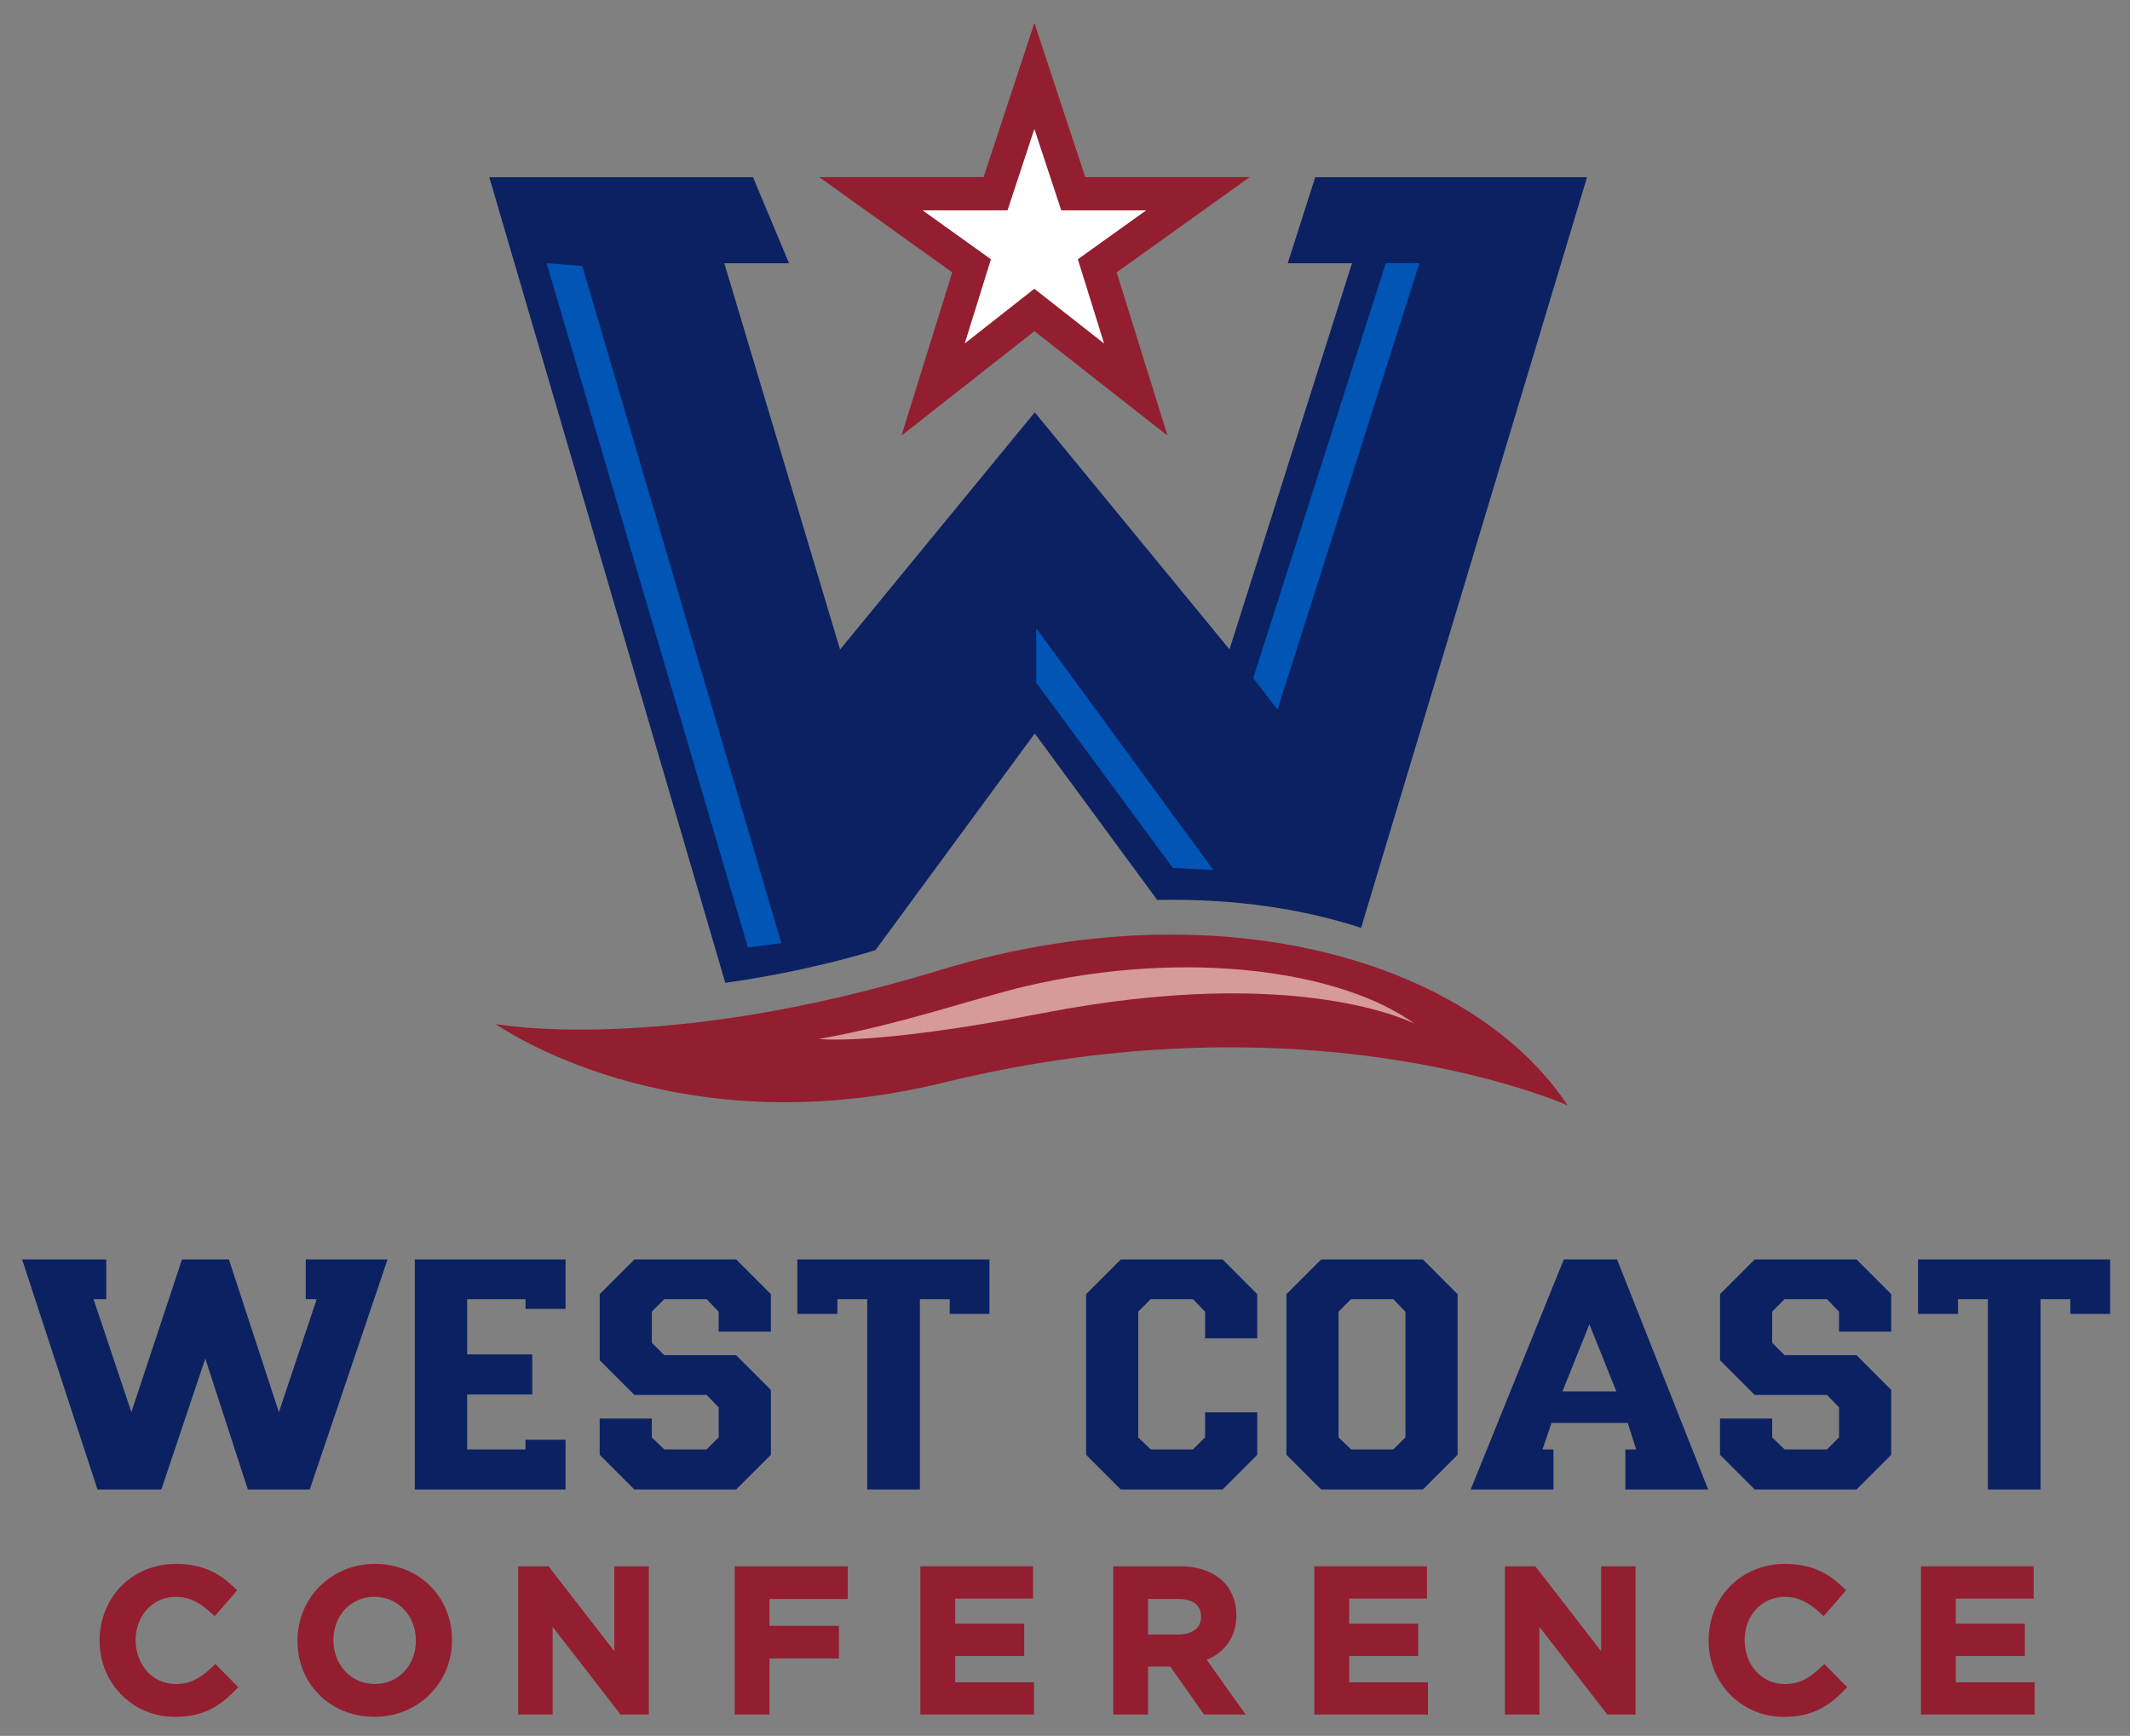<?xml version="1.0" encoding="UTF-8" standalone="no"?>
<svg xmlns:rdf="http://www.w3.org/1999/02/22-rdf-syntax-ns#" xmlns="http://www.w3.org/2000/svg" xml:space="preserve" height="124.06" viewBox="0 0 152.189 124.057" width="152.19" version="1.1" xmlns:cc="http://creativecommons.org/ns#" xmlns:xlink="http://www.w3.org/1999/xlink" xmlns:dc="http://purl.org/dc/elements/1.1/"><rect x="0" y="0" width="152.189" height="124.057" fill="#808080" stroke="none"/><g transform="matrix(1.25 0 0 -1.25 -60.525 943.94)"><g transform="translate(1.263 1.083)"><path d="m73.449 1.105-3.631 11.014h-11.748l9.508 6.807-3.629 11.67 9.5-7.467 9.51 7.467-3.635-11.67 9.508-6.807h-11.75l-3.633-11.014zm9.377 65.148c-5.108 0.04-10.567 0.842-16.166 2.551-19.89 6.07-31.701 3.84-31.701 3.84s12.52 8.958 31.969 4.195c26.611-6.519 44.627 1.627 44.627 1.627-4.92-7.441-15.681-12.315-28.734-12.213zm-70.717 44.976c-3.107 0-5.451 2.362-5.451 5.494 0 3.049 2.363 5.438 5.381 5.438 1.738 0 3.011-0.555 4.264-1.857l0.258-0.268-1.631-1.652-0.27 0.252c-0.777 0.726-1.48 1.178-2.564 1.178-1.633 0-2.863-1.354-2.863-3.147 0-1.761 1.231-3.086 2.863-3.086 0.89 0 1.66 0.342 2.494 1.117l0.289 0.268 1.605-1.848-0.264-0.252c-0.846-0.809-1.998-1.637-4.111-1.637zm14.219 0c-3.104 0-5.535 2.413-5.535 5.494 0 3.099 2.367 5.436 5.508 5.436 3.104 0 5.535-2.412 5.535-5.492 0-3.099-2.368-5.438-5.508-5.438zm100.74 0c-3.107 0-5.449 2.362-5.449 5.494 0 3.049 2.363 5.438 5.381 5.438 1.736 0 3.01-0.555 4.262-1.857l0.258-0.268-1.629-1.652-0.271 0.252c-0.777 0.726-1.478 1.178-2.562 1.178-1.634 0-2.863-1.354-2.863-3.147 0-1.761 1.23-3.086 2.863-3.086 0.89 0 1.659 0.342 2.494 1.117l0.287 0.268 1.605-1.848-0.262-0.252c-0.848-0.809-1.998-1.637-4.113-1.637zm-90.504 0.17v10.594h2.463v-6.264l4.854 6.264h2.014v-10.594h-2.461v6.066l-4.701-6.066h-2.168zm15.471 0v10.594h2.488v-4.004h4.959v-2.334h-4.959v-1.922h5.59v-2.334h-8.078zm13.264 0v10.594h8.121v-2.307h-5.633v-1.879h4.932v-2.309h-4.932v-1.793h5.562v-2.307h-8.051zm13.783 0v10.594h2.488v-3.428h1.586l2.414 3.428h2.975l-2.787-3.91c1.37-0.565 2.119-1.69 2.119-3.199 0-0.941-0.321-1.768-0.93-2.393-0.731-0.715-1.803-1.092-3.102-1.092h-4.764zm14.367 0v10.594h8.119v-2.307h-5.631v-1.879h4.932v-2.309h-4.932v-1.793h5.561v-2.307h-8.049zm13.621 0v10.594h2.461v-6.264l4.854 6.264h2.016v-10.594h-2.461v6.066l-4.699-6.066h-2.17zm29.725 0v10.594h8.119v-2.307h-5.631v-1.879h4.93v-2.307h-4.93v-1.795h5.561v-2.307h-8.049zm-110.5 2.18c1.688 0 2.961 1.352 2.961 3.144 0 1.761-1.261 3.09-2.934 3.09-1.689 0-2.961-1.354-2.961-3.147 0-1.76 1.261-3.088 2.934-3.088zm55.273 0.154h2.135c0.755 0 1.656 0.222 1.656 1.275 0 0.791-0.615 1.264-1.643 1.264h-2.148v-2.539z" transform="matrix(.8 0 0 -.8 47.525 753.64)" fill="#931e2f"/><path d="m106.28 737.56-3.978-3.126 1.497 4.813-3.907 2.798h4.856l1.534 4.655 1.536-4.655h4.857l-3.908-2.798 1.5-4.816-3.987 3.129z" fill="#fff"/><path d="m34.5 12.127 16.861 57.574c5.976-0.835 10.459-2.254 10.459-2.254 0.092-0.029 0.182-0.055 0.273-0.084l11.381-15.482 8.75 11.896c5.808-0.116 10.628 0.716 14.566 1.996l16.143-53.646h-19.42l-1.963 6.148h4.59l-8.752 27.596-13.914-16.943-13.91 16.953-8.271-27.605h4.625l-2.574-6.148h-18.844zm-33.381 77.342l5.387 16.441h4.562l3.141-9.355 3.039 9.355h4.422l5.561-16.441h-5.844v2.842h0.781l-2.701 8.072-3.572-10.914h-3.352l-3.617 10.914-2.701-8.072h0.908v-2.842h-6.014zm28.061 0v16.441h10.768v-3.557h-2.861v0.695h-4.17v-3.93h4.652v-2.863h-4.652v-3.945h4.17v0.695h2.861v-3.537h-10.768zm15.688 0-2.478 2.481v4.725l2.478 2.478h5.164l0.861 0.895v2.133l-0.867 0.869h-3.016l-0.896-0.863v-1.348h-3.725v2.594l2.478 2.478h7.271l2.481-2.478v-4.641l-2.481-2.481h-5.135l-0.891-0.889v-2.223l0.891-0.889h3.027l0.861 0.896v1.42h3.727v-2.678l-2.481-2.481h-7.271zm11.643 0v3.894h2.861v-1.053h2.131v13.6h3.764v-13.6h2.129v1.053h2.842v-3.894h-13.727zm23.109 0-2.478 2.481v11.482l2.478 2.478h7.273l2.478-2.478v-3.037h-3.725v1.785l-0.869 0.869h-3.016l-0.895-0.863v-8.986l0.889-0.889h3.027l0.863 0.896v1.902h3.725v-3.16l-2.478-2.481h-7.273zm14.314 0-2.477 2.481v11.482l2.477 2.478h7.273l2.478-2.478v-11.482l-2.478-2.481h-7.273zm17.34 0-6.654 16.441h5.916v-2.863h-0.785l0.646-1.895h5.447l0.598 1.895h-0.77v2.863h5.918l-6.512-16.441h-3.805zm13.641 0-2.478 2.481v4.725l2.478 2.478h5.166l0.861 0.895v2.133l-0.869 0.869h-3.016l-0.895-0.863v-1.348h-3.727v2.594l2.478 2.478h7.275l2.478-2.478v-4.641l-2.478-2.481h-5.139l-0.889-0.889v-2.223l0.889-0.889h3.029l0.861 0.896v1.42h3.727v-2.678l-2.478-2.481h-7.275zm11.668 0v3.894h2.861v-1.053h2.131v13.6h3.764v-13.6h2.127v1.053h2.844v-3.894h-13.727zm-40.512 2.842h3.027l0.861 0.896v8.973l-0.867 0.869h-3.016l-0.895-0.863v-8.986l0.889-0.889zm17.033 1.793 1.926 4.797h-3.852l1.926-4.797z" transform="matrix(.8 0 0 -.8 47.525 753.64)" fill="#0c2162"/><path d="m38.596 18.27 14.381 48.9 2.393-0.303-14.225-48.396-2.549-0.201zm59.957 0-9.471 29.65 1.736 2.264 10.139-31.914h-2.404zm-24.977 26.084v3.9l9.764 13.236 2.893 0.146-12.656-17.283z" transform="matrix(.8 0 0 -.8 47.525 753.64)" fill="#0055b5"/><path d="m93.965 694.67c4.624 0.81 8.869 2.315 11.784 3.005 9.282 2.194 18.142 0.875 22.283-2.147 0 0-6.51 3.479-21.242 0.624-9.726-1.886-12.825-1.482-12.825-1.482" fill="#d69a98"/></g></g></svg>
